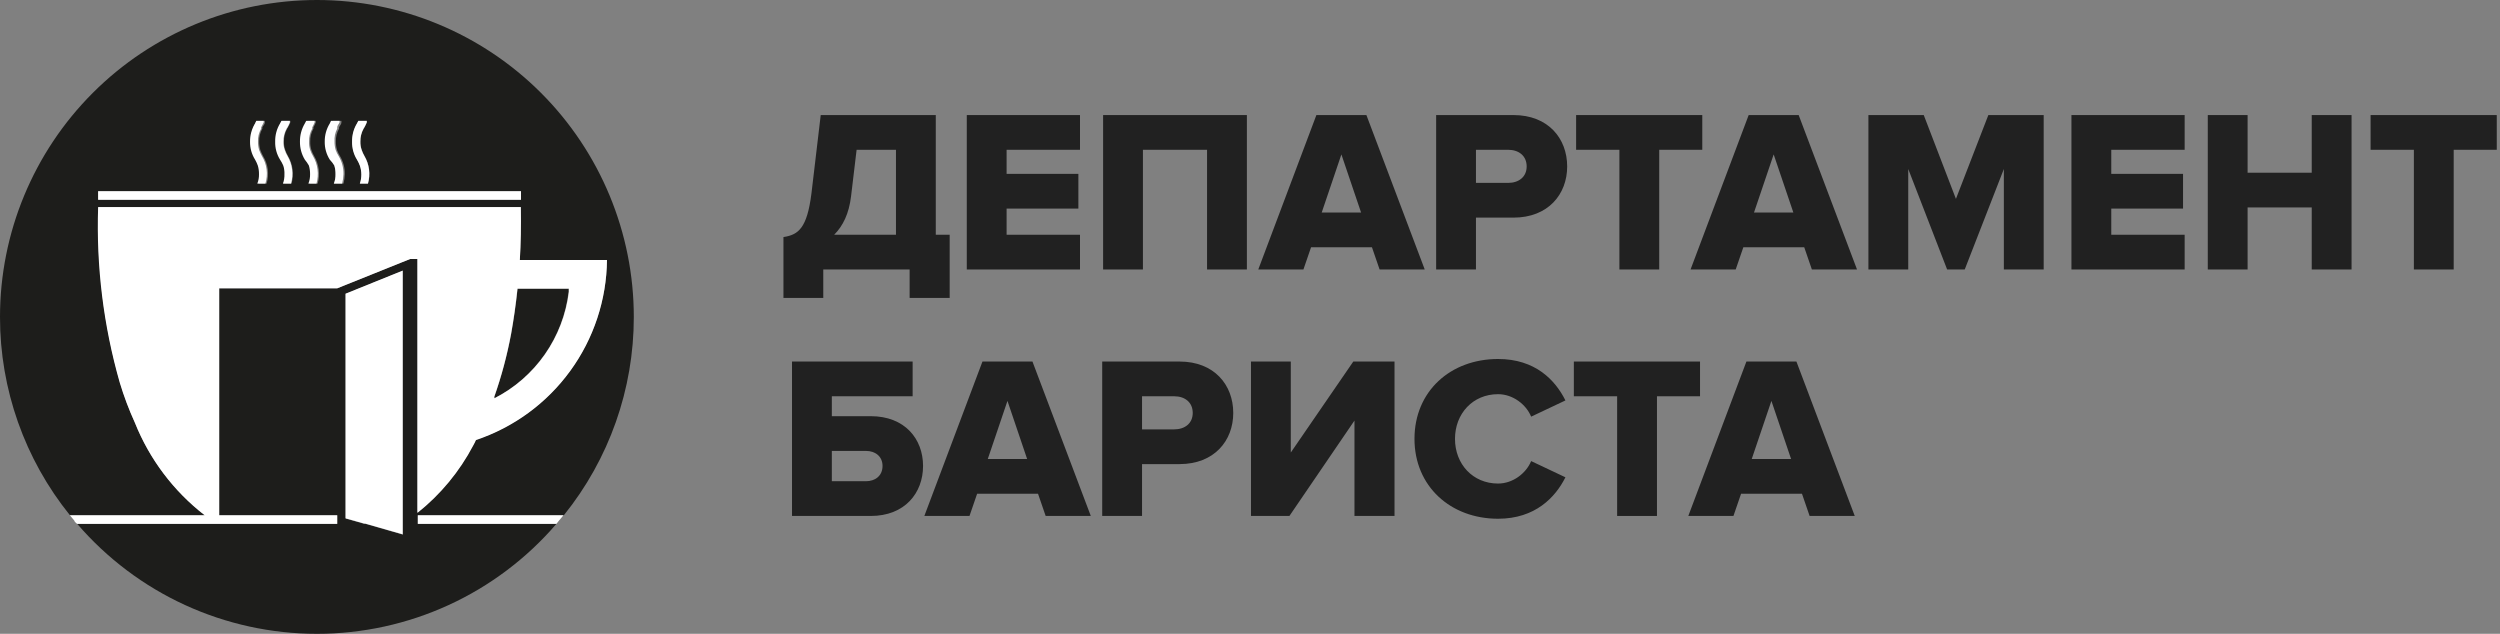 <svg width="284" height="72" viewBox="0 0 284 72" fill="none" xmlns="http://www.w3.org/2000/svg">
<rect x="0" y="0" width="284" height="72" fill="#808080" stroke="none"/>
<path d="M8.447 59.148L8.064 58.688L8.447 59.148Z" fill="#2F2F81"/>
<path d="M64.587 33.156V32.792H58.802C58.611 34.611 58.362 36.335 58.075 37.925C57.62 40.358 56.98 42.753 56.159 45.089V45.242C58.445 44.07 60.409 42.355 61.878 40.248C63.348 38.141 64.278 35.706 64.587 33.156V33.156Z" fill="#1D1D1B"/>
<path d="M63.936 58.688L63.553 59.148L63.936 58.688Z" fill="#2F2F81"/>
<path d="M72 36.01C72 26.463 68.209 17.306 61.46 10.554C54.711 3.801 45.557 0.005 36.01 0V0C26.459 0 17.3 3.794 10.547 10.547C3.794 17.3 4.77693e-06 26.459 4.77693e-06 36.01V36.01C-0.004 44.206 2.801 52.156 7.949 58.535H23.272C19.731 55.802 16.987 52.171 15.323 48.019C14.658 46.54 14.095 45.017 13.638 43.461C11.789 36.989 10.961 30.267 11.186 23.54H59.167C59.167 25.666 59.167 27.658 59.052 29.555H68.954C68.892 34.083 67.422 38.48 64.749 42.135C62.075 45.79 58.33 48.523 54.033 49.954C53.943 50.164 53.841 50.368 53.727 50.567C52.168 53.533 50.009 56.142 47.387 58.228V29.421H46.563L38.308 32.753H24.9V58.535H38.308V59.512H8.773C12.145 63.432 16.325 66.578 21.026 68.734C25.727 70.889 30.838 72.003 36.01 72V72C41.175 72 46.28 70.885 50.974 68.729C55.669 66.574 59.842 63.429 63.208 59.512H47.464V58.535H64.051C69.199 52.156 72.004 44.206 72 36.01V36.01ZM40.568 14.021L40.721 13.733H41.679V13.906C41.601 14.096 41.512 14.282 41.411 14.461C41.375 14.51 41.343 14.561 41.315 14.614C41.066 15.065 40.94 15.574 40.951 16.089C40.942 16.415 40.994 16.74 41.105 17.047C41.183 17.28 41.286 17.505 41.411 17.718C41.687 18.187 41.865 18.707 41.934 19.247C42.003 19.787 41.962 20.335 41.813 20.859H40.894C41.123 20.195 41.123 19.473 40.894 18.809C40.811 18.577 40.709 18.353 40.587 18.139C40.206 17.525 40.013 16.812 40.032 16.089C40.011 15.363 40.197 14.646 40.568 14.021V14.021ZM37.676 14.021L37.81 13.733H38.787C38.779 13.791 38.779 13.849 38.787 13.906C38.787 14.117 38.595 14.27 38.519 14.461C38.509 14.512 38.509 14.564 38.519 14.614C38.261 15.062 38.135 15.573 38.155 16.089C38.151 16.414 38.196 16.736 38.289 17.047C38.374 17.281 38.483 17.506 38.614 17.718C38.993 18.34 39.185 19.058 39.17 19.786C39.162 20.148 39.111 20.509 39.017 20.859H37.925C38.062 20.518 38.127 20.153 38.117 19.786C38.122 19.456 38.077 19.126 37.982 18.809C37.9 18.577 37.797 18.353 37.676 18.139C37.287 17.527 37.087 16.814 37.101 16.089C37.092 15.359 37.291 14.641 37.676 14.021V14.021ZM34.765 14.021L34.918 13.733H35.876C35.884 13.791 35.884 13.849 35.876 13.906C35.798 14.096 35.708 14.282 35.607 14.461V14.614C35.349 15.062 35.223 15.573 35.243 16.089C35.23 16.414 35.275 16.739 35.377 17.047C35.456 17.28 35.559 17.505 35.684 17.718C35.96 18.187 36.138 18.707 36.207 19.247C36.276 19.787 36.235 20.335 36.086 20.859H35.167C35.304 20.518 35.369 20.153 35.358 19.786C35.364 19.456 35.319 19.126 35.224 18.809C35.135 18.577 35.026 18.353 34.899 18.139C34.524 17.522 34.331 16.811 34.343 16.089C34.293 15.374 34.439 14.659 34.765 14.021V14.021ZM31.872 14.021L32.026 13.733H32.983V13.906C32.906 14.096 32.816 14.282 32.715 14.461C32.679 14.51 32.647 14.561 32.619 14.614C32.37 15.065 32.244 15.574 32.255 16.089C32.246 16.415 32.298 16.74 32.409 17.047C32.487 17.28 32.59 17.505 32.715 17.718C32.991 18.187 33.169 18.707 33.238 19.247C33.307 19.787 33.266 20.335 33.117 20.859H32.198C32.326 20.516 32.385 20.152 32.37 19.786C32.386 19.455 32.34 19.124 32.236 18.809C32.154 18.577 32.051 18.353 31.93 18.139C31.548 17.525 31.355 16.812 31.374 16.089C31.342 15.367 31.514 14.649 31.872 14.021V14.021ZM28.98 14.021L29.114 13.733H30.091C30.083 13.791 30.083 13.849 30.091 13.906C30.091 14.117 29.899 14.27 29.804 14.461V14.614C29.546 15.062 29.42 15.573 29.44 16.089C29.436 16.414 29.481 16.736 29.574 17.047C29.661 17.277 29.763 17.501 29.88 17.718C30.167 18.182 30.352 18.703 30.421 19.245C30.491 19.786 30.443 20.337 30.282 20.859H29.363C29.5 20.518 29.566 20.153 29.555 19.786C29.56 19.456 29.515 19.126 29.421 18.809C29.338 18.577 29.236 18.353 29.114 18.139C28.725 17.527 28.525 16.814 28.54 16.089C28.489 15.372 28.642 14.655 28.98 14.021V14.021ZM59.186 22.678H11.148V21.721H59.186V22.678ZM45.778 58.535V60.737L41.507 59.512H41.392L39.285 58.918V33.366L45.778 30.742V58.535Z" fill="#1D1D1B"/>
<path d="M47.464 59.512H63.209L63.496 59.148L63.879 58.688L64.013 58.535H47.464V59.512Z" fill="white"/>
<path d="M24.9 59.511H38.308V58.535H24.9V32.753H38.308L46.602 29.421H47.425V58.267C50.047 56.18 52.206 53.571 53.765 50.605C53.879 50.407 53.981 50.202 54.072 49.992C58.37 48.551 62.114 45.807 64.781 42.141C67.448 38.475 68.907 34.069 68.954 29.535H59.052C59.167 27.62 59.205 25.705 59.167 23.521H11.148C10.921 30.255 11.748 36.982 13.599 43.46C14.069 45.017 14.645 46.541 15.323 48.019C16.981 52.169 19.719 55.799 23.253 58.535H7.93L8.064 58.688L8.447 59.148C8.447 59.263 8.638 59.397 8.753 59.511H24.9ZM56.14 45.089C56.961 42.753 57.602 40.358 58.056 37.925C58.343 36.335 58.592 34.611 58.784 32.792H64.626V33.156C64.314 35.708 63.381 38.144 61.909 40.252C60.436 42.359 58.468 44.072 56.179 45.242L56.14 45.089Z" fill="white"/>
<path d="M59.186 21.721H11.148V22.698H59.186V21.721Z" fill="white"/>
<path d="M40.875 18.809C41.104 19.473 41.104 20.195 40.875 20.859H41.794C41.944 20.335 41.985 19.787 41.916 19.247C41.846 18.707 41.668 18.187 41.392 17.718C41.267 17.505 41.165 17.28 41.086 17.047C40.976 16.74 40.924 16.415 40.932 16.089C40.921 15.574 41.047 15.065 41.297 14.615C41.324 14.561 41.356 14.51 41.392 14.461C41.493 14.282 41.583 14.096 41.66 13.906V13.733H40.703L40.55 14.021C40.171 14.643 39.979 15.361 39.994 16.089C39.975 16.812 40.168 17.525 40.55 18.139C40.678 18.352 40.786 18.577 40.875 18.809V18.809Z" fill="white"/>
<path d="M37.982 18.809C38.077 19.126 38.122 19.456 38.116 19.786C38.127 20.153 38.062 20.518 37.925 20.859H38.863C38.957 20.509 39.009 20.148 39.017 19.786C39.032 19.058 38.839 18.34 38.461 17.717C38.33 17.506 38.221 17.281 38.135 17.047C38.042 16.736 37.997 16.413 38.001 16.089C37.964 15.579 38.07 15.068 38.308 14.614C38.298 14.564 38.298 14.512 38.308 14.461C38.308 14.27 38.48 14.117 38.576 13.906C38.568 13.849 38.568 13.791 38.576 13.733H37.599L37.465 14.021C37.08 14.641 36.881 15.359 36.89 16.089C36.876 16.814 37.076 17.527 37.465 18.139C37.659 18.344 37.833 18.569 37.982 18.809V18.809Z" fill="white"/>
<path d="M35.09 18.809C35.184 19.126 35.229 19.456 35.224 19.786C35.235 20.153 35.169 20.518 35.032 20.859H35.952C36.101 20.335 36.142 19.787 36.073 19.247C36.004 18.707 35.826 18.187 35.55 17.717C35.425 17.505 35.322 17.28 35.243 17.047C35.141 16.739 35.095 16.414 35.109 16.089C35.089 15.573 35.215 15.062 35.473 14.614V14.461C35.574 14.282 35.663 14.096 35.741 13.906C35.749 13.849 35.749 13.791 35.741 13.733H34.783L34.63 14.021C34.258 14.646 34.066 15.362 34.075 16.089C34.063 16.811 34.256 17.522 34.63 18.139C34.804 18.347 34.958 18.572 35.09 18.809V18.809Z" fill="white"/>
<path d="M32.179 18.809C32.283 19.124 32.328 19.455 32.313 19.786C32.328 20.151 32.269 20.516 32.141 20.859H33.06C33.209 20.335 33.25 19.787 33.181 19.247C33.112 18.707 32.934 18.187 32.658 17.717C32.533 17.505 32.43 17.28 32.351 17.047C32.241 16.74 32.189 16.415 32.198 16.089C32.187 15.574 32.312 15.065 32.562 14.614C32.59 14.561 32.622 14.509 32.658 14.461C32.759 14.282 32.848 14.096 32.926 13.906V13.733H31.968L31.815 14.021C31.437 14.643 31.244 15.361 31.26 16.089C31.24 16.812 31.433 17.525 31.815 18.139C31.956 18.351 32.078 18.575 32.179 18.809Z" fill="white"/>
<path d="M29.287 18.809C29.381 19.126 29.426 19.456 29.421 19.786C29.431 20.153 29.366 20.518 29.229 20.859H30.149C30.309 20.337 30.357 19.786 30.287 19.245C30.218 18.703 30.033 18.182 29.746 17.717C29.629 17.501 29.527 17.277 29.44 17.047C29.347 16.736 29.302 16.413 29.306 16.089C29.286 15.573 29.412 15.062 29.67 14.614V14.461C29.765 14.27 29.861 14.117 29.957 13.906C29.949 13.849 29.949 13.791 29.957 13.733H29.114L28.98 14.021C28.595 14.641 28.396 15.359 28.405 16.089C28.391 16.814 28.591 17.527 28.98 18.139C29.102 18.353 29.204 18.577 29.287 18.809V18.809Z" fill="white"/>
<path d="M39.247 58.535V58.88L41.353 59.473H41.468L45.74 60.699V30.742L39.247 33.366V58.535Z" fill="white"/>
<path d="M210.7 58.613H205.572L204.704 56.089H197.787L196.919 58.613H191.791L198.392 41.071H204.073L210.7 58.613ZM203.468 52.144L201.232 45.542L198.997 52.144H203.468Z" fill="#212121"/>
<path d="M188.231 58.613H183.707V45.016H178.789V41.071H193.123V45.016H188.231V58.613Z" fill="#212121"/>
<path d="M170.179 58.929C164.787 58.929 160.685 55.247 160.685 49.855C160.685 44.438 164.787 40.782 170.179 40.782C174.413 40.782 176.675 43.175 177.832 45.489L173.94 47.331C173.361 45.937 171.862 44.779 170.179 44.779C167.312 44.779 165.287 46.989 165.287 49.855C165.287 52.722 167.312 54.931 170.179 54.931C171.862 54.931 173.361 53.774 173.94 52.38L177.832 54.221C176.701 56.483 174.413 58.929 170.179 58.929Z" fill="#212121"/>
<path d="M146.477 58.613H142.111V41.071H146.634V51.407L153.735 41.071H158.417V58.613H153.867V47.778L146.477 58.613Z" fill="#212121"/>
<path d="M129.735 58.613H125.211V41.071H133.995C137.94 41.071 140.097 43.727 140.097 46.91C140.097 50.066 137.94 52.722 133.995 52.722H129.735V58.613ZM133.39 48.777C134.6 48.777 135.494 48.093 135.494 46.91C135.494 45.7 134.6 45.016 133.39 45.016H129.735V48.777H133.39Z" fill="#212121"/>
<path d="M123.915 58.613H118.787L117.919 56.089H111.002L110.134 58.613H105.005L111.607 41.071H117.287L123.915 58.613ZM116.683 52.144L114.447 45.542L112.212 52.144H116.683Z" fill="#212121"/>
<path d="M89.973 41.071H103.675V45.016H94.497V47.278H98.915C102.781 47.278 104.859 49.855 104.859 52.932C104.859 56.01 102.781 58.613 98.915 58.613H89.973V41.071ZM98.363 51.223H94.497V54.668H98.363C99.441 54.668 100.256 54.037 100.256 52.932C100.256 51.854 99.441 51.223 98.363 51.223Z" fill="#212121"/>
<path d="M278.74 30.613H274.216V17.016H269.298V13.071H283.632V17.016H278.74V30.613Z" fill="#212121"/>
<path d="M267.136 30.613H262.612V23.565H255.327V30.613H250.804V13.071H255.327V19.62H262.612V13.071H267.136V30.613Z" fill="#212121"/>
<path d="M248.177 30.613H235.316V13.071H248.177V17.016H239.84V19.751H247.993V23.696H239.84V26.668H248.177V30.613Z" fill="#212121"/>
<path d="M232.162 30.613H227.638V19.199L223.193 30.613H221.194L216.776 19.199V30.613H212.252V13.071H218.538L222.194 22.592L225.876 13.071H232.162V30.613Z" fill="#212121"/>
<path d="M210.957 30.613H205.829L204.961 28.088H198.044L197.176 30.613H192.047L198.649 13.071H204.329L210.957 30.613ZM203.725 24.143L201.489 17.542L199.254 24.143H203.725Z" fill="#212121"/>
<path d="M188.488 30.613H183.964V17.016H179.046V13.071H193.379V17.016H188.488V30.613Z" fill="#212121"/>
<path d="M167.669 30.613H163.146V13.071H171.93C175.875 13.071 178.031 15.727 178.031 18.91C178.031 22.066 175.875 24.722 171.93 24.722H167.669V30.613ZM171.325 20.777C172.535 20.777 173.429 20.093 173.429 18.91C173.429 17.7 172.535 17.016 171.325 17.016H167.669V20.777H171.325Z" fill="#212121"/>
<path d="M161.85 30.613H156.722L155.854 28.088H148.937L148.069 30.613H142.94L149.542 13.071H155.223L161.85 30.613ZM154.618 24.143L152.382 17.542L150.147 24.143H154.618Z" fill="#212121"/>
<path d="M141.646 30.613H137.122V17.016H129.837V30.613H125.313V13.071H141.646V30.613Z" fill="#212121"/>
<path d="M122.687 30.613H109.827V13.071H122.687V17.016H114.35V19.751H122.503V23.696H114.35V26.668H122.687V30.613Z" fill="#212121"/>
<path d="M89 33.848V26.931C90.683 26.668 91.683 25.958 92.182 21.96L93.234 13.071H106.305V26.668H107.883V33.848H103.333V30.613H93.524V33.848H89ZM96.68 22.302C96.443 24.275 95.759 25.669 94.76 26.668H101.782V17.016H97.311L96.68 22.302Z" fill="#212121"/>
</svg>
